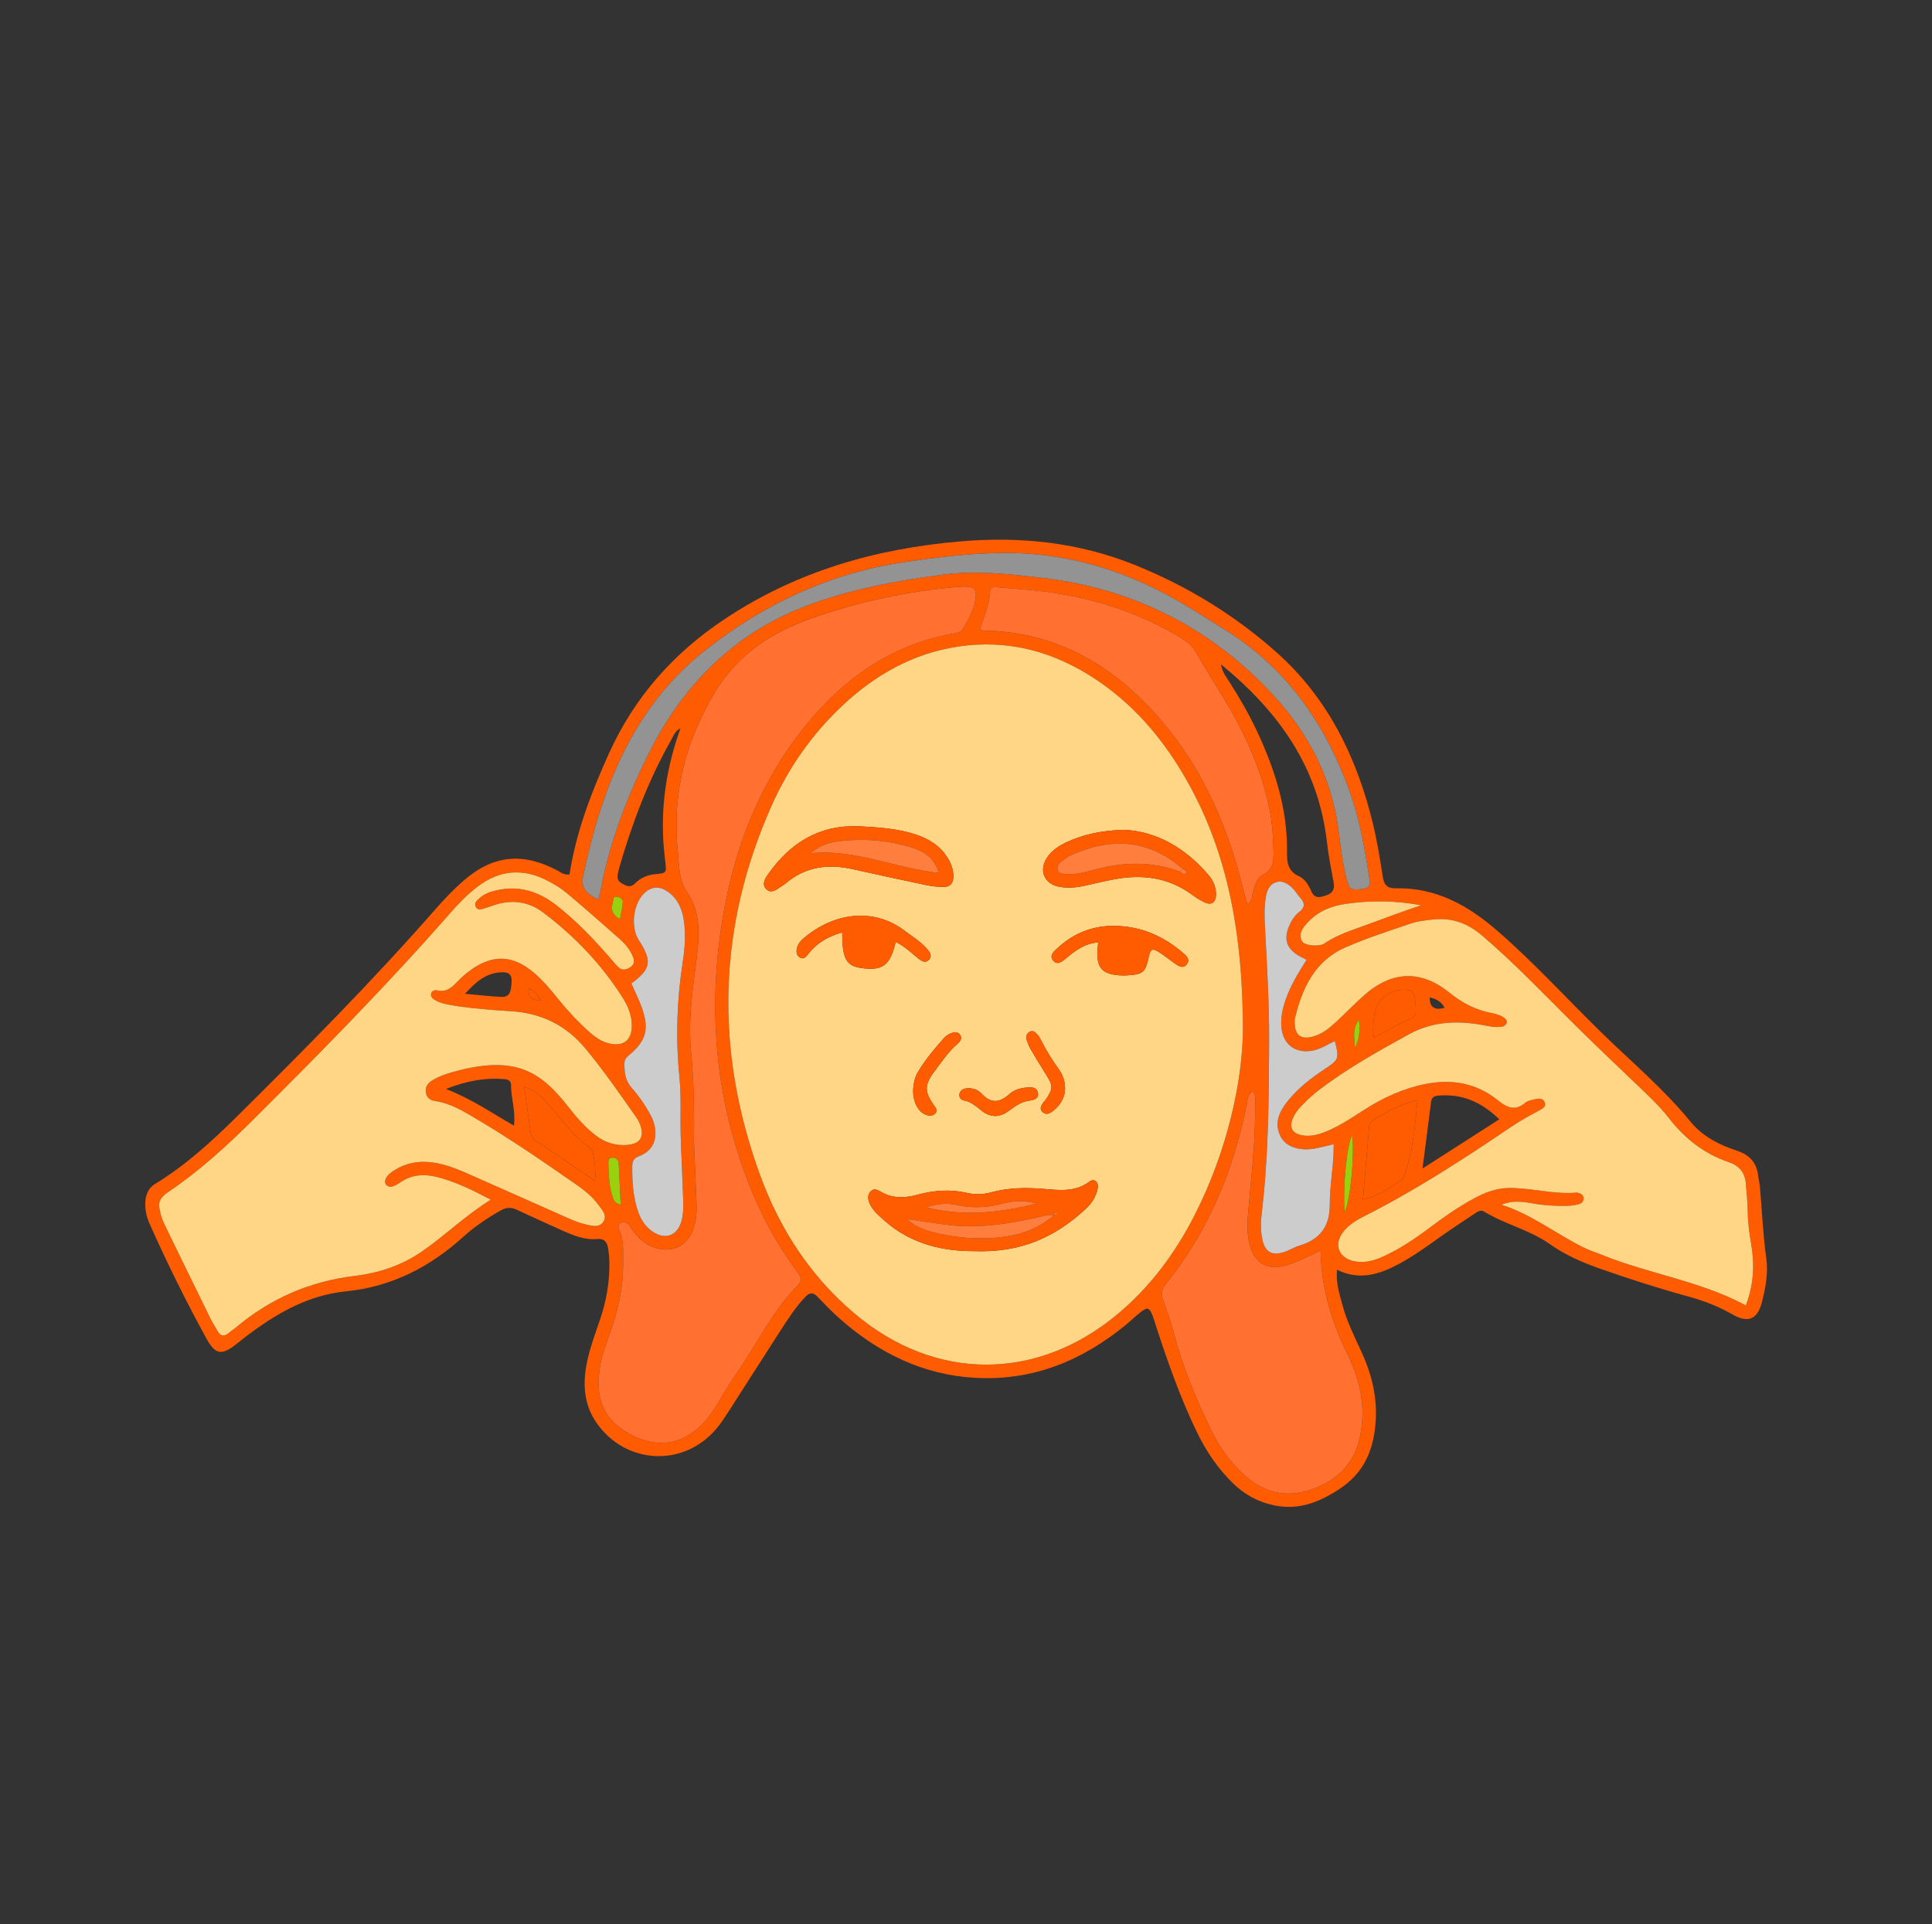 <svg xmlns="http://www.w3.org/2000/svg" viewBox="0 0 2515.45 2505.59"><rect x="0" y="0" width="2515.45" height="2505.59" fill="#333333" stroke="none"/><defs><style>      .cls-1 {        fill: #ccc;      }      .cls-1, .cls-2, .cls-3, .cls-4, .cls-5, .cls-6, .cls-7, .cls-8, .cls-9 {        stroke-width: 0px;      }      .cls-2 {        fill: #99d00f;      }      .cls-3 {        fill: none;      }      .cls-4 {        fill: #ff7031;      }      .cls-5 {        fill: #ffd685;      }      .cls-6 {        fill: #ff5b00;      }      .cls-7 {        fill: #939393;      }      .cls-8 {        fill: #fffcfb;      }      .cls-9 {        fill: #ff7e3e;      }    </style></defs><g id="Capa_14" data-name="Capa 14"><path class="cls-6" d="M741.49,1138.69c8.68-55.84,28.72-107.79,51.76-158.47,32.87-72.3,83.28-129.41,149.79-173.76,93.56-62.38,196.6-92.04,307.63-101.51,78.22-6.67,153.62,1.32,226.2,30.44,68.56,27.51,131.4,65.91,186.25,115.06,66.07,59.21,103.57,136.25,124.31,221.65,5.48,22.57,9.24,45.6,12.73,68.58,1.64,10.76,5.12,16.27,17.08,16.03,52.46-1.06,94.09,22.09,132.88,55.85,47.48,41.33,89.7,87.74,134.54,131.6,39.28,38.43,81.55,73.82,116.52,116.64,15.58,19.07,37.31,30.04,60.3,37.61,16.77,5.53,25.97,15.87,27.71,33.26.42,4.2,1.72,8.31,2.09,12.51,2.81,31.55,4.03,63.2,8.41,94.65,2.64,18.96-.96,38.07-5.63,56.56-5.81,22.96-18.22,27.91-38.61,16.11-18.45-10.68-38.19-18.02-58.66-23.62-38.75-10.62-76.95-22.96-114.86-36.29-22.76-8-44.65-17.78-64.28-31.68-26.22-18.58-58.01-25.5-85.12-42.07-5.3-3.24-9.55.57-13.47,3.14-15.3,10.07-30.58,20.2-45.49,30.83-16.65,11.88-33.24,23.79-51.27,33.56-25.53,13.83-51.63,22.72-81.51,8.12-1.65,16.88,3.06,30.91,6.79,44.98,5.8,21.91,15.94,42.12,25.35,62.62,16.3,35.49,23.12,72.35,15.38,111.18-5.77,28.96-19.94,50.98-45.8,67.64-26.25,16.9-52.32,26.76-83.47,20.35-20.66-4.25-38.35-13.87-53.36-28.43-19.95-19.35-35.27-42.02-47.35-67-21.85-45.16-38.38-92.36-53.84-139.97-1.31-4.02-2.38-8.14-3.99-12.03-4.19-10.17-6.54-11-15.06-4.46-6.7,5.15-12.72,11.16-19.25,16.54-57.09,47.01-121.62,73.48-196.58,69.26-68.31-3.85-126.16-32.58-176.67-77.39-10-8.88-19.34-18.54-28.58-28.23-5.75-6.03-10.42-5.48-15.85.24-12.69,13.4-22.61,28.82-32.55,44.2-22.18,34.34-44.05,68.88-66.19,103.24-5.34,8.28-10.67,16.68-17.01,24.19-42.88,50.79-118.53,46.86-156.36-8.03-17.3-25.1-17.78-53.14-11.56-81.36,3.93-17.81,10.36-35.12,16.3-52.44,8.32-24.27,12.61-49.12,12.26-74.74-.09-6.31-.63-12.7-1.79-18.9-1.39-7.41-4.52-12.42-14.06-11.52-16.68,1.57-31.82-4.98-46.67-11.63-19.29-8.63-38.53-17.41-57.69-26.35-7.51-3.5-13.63-3.56-21.55.94-17.29,9.82-33.65,20.78-48.29,34.04-43.58,39.47-93.35,65.13-152.53,71.07-55.8,5.6-100.42,34.68-142.82,68.48-19.23,15.33-27.47,14.52-39.41-7.29-26.73-48.81-51.43-98.69-74.02-149.58-3.47-7.82-5.39-16.17-5.43-24.64-.05-10.98,2.9-20.78,13.24-27.09,39.39-24.07,73.27-54.98,105.83-87.24,88.69-87.84,176.63-176.41,258.91-270.4,11.12-12.71,22.88-25.03,35.54-36.19,38.66-34.07,77.37-38.16,122.79-14.19,4.23,2.23,7.85,6.1,16.02,5.35ZM704.63,1302.44c-.1.08-.21.17-.31.25-4.06-6.25-7.82-12.79-15.51-15.54q-3.53,15.99,15.82,15.29ZM886.36,948.33c-7.18,2.9-9.51,9.98-12.82,15.83-29.69,52.37-50.59,108.35-67.39,165.98-.59,2.02-.66,4.2-1.27,6.21-1.84,6.06-1.11,10.86,5.13,14.21,5.84,3.13,10.9,5.9,16.9-.25,7.07-7.26,16.02-11.03,26.33-12,14.62-1.39,14.59-1.66,13.04-15.71-.69-6.3-1.48-12.59-2.01-18.91-4.53-53.55,3.63-105.32,21.85-155.7.18-.54.36-1.08.53-1.63.14-.44.25-.88.38-1.32-.22,1.1-.45,2.2-.67,3.29ZM1618.23,1342.24c0-140.04-24.81-240.42-72.76-325.35-29.51-52.27-67.2-97.53-117.38-131.28-54.71-36.79-114.69-53.52-180.64-43.64-58.44,8.76-107.61,36.51-150.28,76.5-39.63,37.14-70.39,80.95-92.41,130.32-70.63,158.34-74.38,319.34-15.04,481.65,25.56,69.92,65.21,131.18,122.59,179.76,104.57,88.52,236.72,89.01,342.06,1.56,43.01-35.71,75.53-79.69,100.84-129.15,43.94-85.84,62.5-177.61,63-240.37ZM638.99,1562.24c-24.43-12.87-47.08-24.04-71.77-29.98-16.26-3.91-32.26-2.27-46.58,7.79-2.84,2-6.01,3.76-9.29,4.83-3.52,1.16-7.25.21-9.21-3.13-1.44-2.45-.78-5.44.71-8.04,2.56-4.44,6.57-7.29,10.76-9.93,14.27-8.99,29.76-12.11,46.52-10.42,20.78,2.09,39.32,10.76,58,18.99,40.63,17.89,81.12,36.1,121.74,54,7.07,3.12,14.35,6.13,21.84,7.84,8.01,1.83,17.85,5.23,23.59-2.91,6.02-8.53-1.56-15.89-6.36-22.5-7.97-10.96-18.64-19.29-29.63-26.93-42.26-29.38-84.68-58.56-129-84.78-16.94-10.03-33.85-20.44-53.96-23.34-6.09-.88-10.55-4.14-11.78-10.46-1.37-7.08,1.74-12.27,7.65-16.02,8.43-5.35,17.75-8.61,27.25-11.27,81.67-22.83,114.47-.82,151.05,46.08,10.43,13.38,21.57,26.07,35.12,36.48,12.3,9.44,26.23,13.73,41.54,12.31,16.65-1.55,22.11-10.78,16.22-26.34-1.24-3.27-2.88-6.5-4.89-9.35-21.51-30.55-42.62-61.39-66.6-90.12-25.39-30.42-58.07-46.12-97.47-48.28-6.34-.35-12.67-.79-18.99-1.32-20.37-1.68-40.76-3.21-60.89-7.11-6.29-1.22-12.44-2.62-17.94-5.95-2.99-1.81-6.13-3.93-5.38-8.14.82-4.65,5.27-5.21,8.22-4.55,12.42,2.77,19.51-4.55,27-12.37,5.33-5.56,11.35-10.63,17.67-15.06,27.76-19.45,53.25-18.39,79.42,3.08,12.61,10.35,22.99,22.87,33.16,35.51,12.42,15.42,25.88,29.83,40.63,43.01,7.96,7.11,16.59,13.13,27.37,15.23,17.22,3.36,27.34-4.62,27.85-22.13.41-13.95-4.7-26.45-11.9-37.82-27.45-43.35-62.49-79.91-103.27-110.75-19.84-15-42.57-17.64-66.25-8.96-3.31,1.21-6.68,2.27-10.04,3.31-4.02,1.24-8.81,3.13-11.41-1.37-3.21-5.54,1.54-9.12,5.2-12.31,5.99-5.22,13.36-7.78,20.94-9.58,29.75-7.06,55.79,1.35,79.13,19.72,25.59,20.14,47.97,43.61,69.31,68.12,3.7,4.25,7.19,8.76,11.34,12.54,5.11,4.66,10.82,2.45,15.54-.76,4.6-3.13,5.12-7.91,2.98-13.18-3.83-9.42-10.25-16.94-17.65-23.48-22.69-20.08-45.45-40.09-68.66-59.55-7.49-6.28-16.13-11.45-24.84-15.99-31.86-16.59-62.41-14.27-91.16,7.67-13.52,10.32-25.25,22.54-36.4,35.28-81.34,92.95-168.06,180.75-255.48,267.89-34.52,34.41-70.47,67.23-110.94,94.54-14.39,9.71-12.71,16.65-9.79,28.7,1.31,5.42,3.62,10.69,6.08,15.74,19.7,40.57,39.49,81.1,59.37,121.58,2.48,5.05,5.75,9.7,8.42,14.66,4.09,7.62,9.09,7.68,15.19,2.36,2.65-2.31,5.77-4.07,8.46-6.34,44.84-37.89,96.09-60.37,154.66-67.44,30.92-3.73,60.56-13.19,86.83-31.13,30.71-20.96,57.19-47.37,90.77-68.17ZM2273.04,1699.87c10.01-26.26,11.59-51.82,7.24-77.88-2.44-14.61-4.64-29.16-4.76-44.06-.1-11.95-1.58-23.88-2.38-35.82-1-14.86-8.04-23.99-22.78-28.97-31.57-10.67-56.79-30.59-77.2-56.85-13.02-16.76-28.6-31.09-43.92-45.69-28.07-26.74-56.16-53.46-83.63-80.81-37.96-37.78-74.93-76.45-115.77-111.36-19.28-16.48-39.38-23.61-63.66-21.1-9.77,1.01-19.83,2.01-29.04,5.13-28.66,9.72-57.6,19.04-85.28,31.15-39.85,17.42-56.42,52.92-65.92,92.7-.48,2.02-.36,4.22-.28,6.32.59,15.68,8.27,21.3,23.73,17.15,11.2-3.01,20.22-9.94,28.55-17.56,12.99-11.89,25.14-24.73,38.34-36.38,35.92-31.73,73.71-33.23,110.87-3.19,16.39,13.25,33.97,22.41,54.4,26.43,6.31,1.24,12.45,2.8,17.53,6.8,2.15,1.69,3.72,4.58,2.01,7.39-.96,1.58-2.94,3.21-4.7,3.52-8.48,1.5-16.79-.21-25.13-1.81-33.48-6.45-66.52-4.84-96.73,11.75-40.11,22.03-80.13,44.44-116.71,72.22-8.38,6.36-16.13,13.68-23.49,21.23-4.35,4.46-8.24,9.83-10.81,15.48-5.63,12.39-.98,20.66,12.44,22.81,12.31,1.97,23.74-1.9,34.76-6.82,16.15-7.21,30.76-17.13,45.61-26.6,24.56-15.66,50.5-27.67,79.33-33.45,34.5-6.91,66.26-1.34,93.78,20.6,12.33,9.83,22.74,15.42,36.54,3.74,3.02-2.56,7.72-3.43,11.8-4.39,4.78-1.12,10.48-2.24,13.12,3.27,2.96,6.17-2.72,8.97-6.77,11.14-12.42,6.67-24.74,13.4-36.46,21.33-61.88,41.88-124.45,82.63-191.3,116.36-10.07,5.08-19.84,10.9-27.06,19.92-13.52,16.88-6.52,35.17,14.92,39,13.04,2.33,25.19-1.14,36.89-6.49,21.91-10.03,41.75-23.44,60.93-37.87,18.04-13.57,36.52-26.46,56.38-37.28,14.39-7.84,29.42-13.79,46.07-13.95,29.61-.29,58.63,8.67,88.42,5.98.67-.06,1.38.23,2.06.4,3.63.93,6.58,2.86,6.89,6.81.32,4.05-2.58,6.8-5.92,7.78-4.66,1.36-9.63,2.08-14.49,2.22-15.52.46-30.92-.42-46.3-3.22-13.14-2.39-26.61-4.01-40.29,1.83,39.27,12.46,71.02,37.89,106.81,55.63,7.54,3.74,15.7,6.22,23.52,9.42,61.22,24.98,127.95,33.93,187.84,66.04ZM903.55,1486.58c1.09,26.76,2.24,54.22,3.33,81.68.42,10.65-.6,21.16-3.96,31.31-7.25,21.93-26.05,31.8-48.41,25.78-11.39-3.07-20.08-9.97-27.4-18.82-2.69-3.25-5.05-6.78-7.37-10.31-2.72-4.13-7.02-5.63-11.01-4.09-5.27,2.04-3.55,7.23-1.96,10.82,5.65,12.8,4.29,26.25,4.52,39.59.6,35.09-7.68,68.41-19.9,101-6.95,18.54-12.02,37.43-12.05,57.58-.05,34.81,18.25,56.6,48.44,70.05,29.99,13.37,57.66,9.48,82.37-12.61,8.49-7.59,15.22-16.63,21.24-26.2,9-14.32,17.19-29.2,26.9-43.01,27.09-38.54,47.16-82.01,80.66-116.01,7.34-7.45,2.74-12.21-1.53-17.98-26.16-35.33-46.86-73.68-62.78-114.61-44.59-114.66-53.8-232.83-32.33-353.33,15.42-86.51,47.05-166.76,101.73-236.51,50.73-64.7,113.76-110.89,196.55-125.85,4.82-.87,9.95-.76,12.91-5.78,7.18-12.17,14.33-24.4,16.52-38.63,2.05-13.36-.8-16.53-14.07-16.77-2.81-.05-5.64.16-8.45.39-65.64,5.47-129.95,19.23-191.61,41.15-50.58,17.98-94.95,46.05-124.71,95.44-39.08,64.85-56.23,133.28-48.67,207.91,1.8,17.8,1.02,36.85,12.1,52.93,13.48,19.57,15.93,41.88,14.5,64.76-.84,13.34-2.76,26.63-4.49,39.91-4.36,33.61-8.18,67.35-5.01,101.18,3.69,39.4,4.37,78.81,3.94,119.01ZM1719.39,1628.42c-12.44,5.83-21.8,10.49-31.37,14.64-37.71,16.36-59.98,3.09-63.54-38.14-.72-8.35-.1-16.89.61-25.29,3.94-47.03,9.93-93.93,9.05-141.26-.1-5.66,1.96-12.17-3.5-17.46-6.47,4.94-6.25,11.7-7.43,17.52-17.3,85.52-49.51,164.34-104.72,232.74-5.45,6.75-7.27,12.94-4.32,21.22,5.19,14.57,10.45,29.19,14.34,44.14,11.24,43.16,28.42,84,47.59,124.05,10.73,22.42,24.83,42.69,43.2,59.56,24.79,22.77,53.81,30.63,86.07,20.02,33.53-11.03,57.3-32.23,65.14-68.42,8.13-37.55,1.21-72.94-15.36-106.67-20.75-42.23-34.75-86.13-35.75-136.66ZM1623.98,1177.38c7.58-4.62,5.75-11.07,7.42-16.09,2.68-8.08,4.68-17.86,12.16-21.62,15.33-7.72,14.91-20.71,14.49-34.1-.51-16.18-1.39-32.33-4.45-48.32-9.79-51.15-30.54-97.89-56.92-142.36-12.57-21.19-26.16-41.79-38.14-63.29-5.06-9.08-11.55-15.27-20.21-20.51-54.47-32.97-113.64-52.21-176.48-60.47-20.22-2.66-40.62-4.01-60.96-5.66-4.57-.37-11.62-1.86-11.76,5.05-.36,17.63-8.86,33.13-13.09,49.69,2.78.73,4.12,1.37,5.47,1.4,84.33,1.67,153.55,36.84,211.44,96.24,65.25,66.95,102.86,148.64,125.14,238.27,1.75,7.06,3.8,14.04,5.9,21.78ZM778.87,1171.43c1.28-4.95,2.58-8.97,3.35-13.08,11.81-62.85,34.68-122,63.18-178.72,43.94-87.46,109.66-154.04,201.71-189.67,57.79-22.37,119.17-33.67,180.72-41.7,42.95-5.6,85.78-.85,128.54,4.12,115.81,13.44,214.58,62.18,295.06,145.92,48.25,50.21,81.28,109.47,90.95,180,3.15,22.99,5.46,46.19,11.64,68.69,3.2,11.64,5.62,12.27,20.32,10.48,10.99-1.34,9.59-8.09,8.45-15.21-6.03-37.57-12.39-75.08-25.3-111.06-31.35-87.38-81.26-160.33-161.55-210.4-28.71-17.9-56.96-36.58-87.17-51.8-63.9-32.21-131.69-49.69-203.46-48.96-43,.43-85.69,5.68-128.25,12.02-97.3,14.5-183.55,55.01-259.73,115.42-94.03,74.58-134.06,179.95-158.05,293.21-3.58,16.9,6.42,24.07,19.59,30.73ZM822.01,1280.7c5.21,11.94,10.44,21.97,14.05,32.56,9.35,27.49,4.97,42.7-17.43,60.99-3.74,3.06-5.61,5.91-5.62,10.38-.05,11.36.69,21.93,9.05,31.49,9.69,11.08,18.28,23.28,25.23,36.45,9.41,17.85,10.4,43.35-15.26,53.02-6.24,2.35-8.79,6.18-8.85,12.62-.17,20.54.97,40.9,7.98,60.46,3.65,10.17,9.46,18.95,18.53,25.11,16.43,11.18,32.06,5.48,37.49-13.4,3.19-11.08,2.5-22.39,2.13-33.63-.85-26.07-2.29-52.12-3.04-78.19-.73-25.37.85-50.93-1.66-76.09-5.01-50.19-3.4-99.9,4.29-149.65,2.8-18.09,4.17-36.47,1.38-54.81-2.32-15.22-8.33-28.49-21.5-37.33-11.1-7.45-21.44-6.14-30.6,3.07-13.99,14.07-17.24,43.74-6.59,60.29,17.8,27.68,16.23,37.44-9.58,56.66ZM1701.18,1249.81c-4.19-2.12-6.73-3.29-9.15-4.66-16.58-9.35-20.99-21.49-13.85-38.67,3.01-7.24,7.17-14.11,13.31-18.84,8.45-6.52,7.21-12.34.93-19.19-3.32-3.62-5.71-8.14-9.21-11.53-6.2-6-13.34-11.17-22.57-7.85-8.22,2.96-10.98,10.65-12.41,18.42-2.31,12.55-1.99,25.28-1.34,37.97,2.61,50.69,5.79,101.32,5.51,152.17-.4,74.06-.77,148.06-9.62,221.73-1.35,11.22-1.66,22.56.56,33.73,3.41,17.17,12.28,22.57,28.77,17.23,6.66-2.16,12.75-6.17,19.44-8.18,26.65-7.99,39.99-24.78,39.8-53.41-.17-25.91,5.5-51.66,5.1-78.77-8.32,1.97-15.05,3.73-21.86,5.15-21.15,4.43-39.87-1.03-47.04-14.8-9.17-17.62-1.97-32.9,9.16-46.69,13.4-16.63,30.13-29.66,47.83-41.35,18.67-12.33,19.33-13.36,13.45-36.6-9.61,4.27-18.27,10.46-28.93,12.41-22.65,4.15-38.88-8-40.73-31.02-.98-12.2,1.61-23.83,5.54-35.25,6.24-18.12,16.11-34.39,27.3-51.99ZM1589.55,865.03c2.64,11.92,7.48,17.08,11.11,22.82,13.58,21.45,26.28,43.37,36.95,66.43,22.4,48.41,38.32,98.59,38.06,152.49-.07,14.8-.17,27.06,15.78,34.36,7.54,3.45,12.38,11.51,15.82,19.34,4.3,9.8,10.59,8.38,18.96,5.63,9.35-3.08,11.78-8.24,10.1-17.3-3.2-17.3-6.66-34.6-8.64-52.06-10.91-96.24-61.21-168.96-138.16-231.71ZM1845.51,1432.82c-22.74,4.99-40.21,14.96-57.37,25.67-3.2,2-5.19,4.68-5.51,8.4-2.69,31.19-5.32,62.39-8.12,95.32,19.78-4.9,34.01-15.04,48.52-24.44,2.68-1.74,4.75-5.29,5.87-8.44,10.86-30.5,13.25-62.34,16.6-96.51ZM1952.09,1457.55c-23.36-22.59-47.63-32.8-76.65-31.07-5.68.34-11.25.49-12.22,8.36-3.4,27.74-7.09,55.44-11.15,86.83,34.07-21.84,65.8-42.19,100.02-64.13ZM682.5,1415.04c3.08,22.04,5.78,40.72,8.25,59.43.72,5.42,3.79,8.77,8.04,11.65,24.86,16.84,49.66,33.75,76.01,51.68.59-12.25-.04-22.48-2.01-32.66-.8-4.15-1.37-8.36-5.27-11.03-22.44-15.4-37.03-38.26-55.04-57.86-7.44-8.09-14.83-16.6-29.97-21.2ZM1850.37,1178.84c-32.84-6.14-65.46-6.55-97.97-1.9-19.03,2.72-36.71,9.72-49.99,24.5-6.02,6.69-12.59,14.14-7.25,24.16,2.9,5.44,19.13,7.31,27.62,3.93,1.27-.51,2.33-1.54,3.51-2.3,16.05-10.41,34.12-16.05,51.9-22.54,23.97-8.74,47.79-17.9,72.18-25.85ZM580.64,1418.02c34.1,13.26,59.93,31.49,88.53,47.75,2.38-20.08-4.13-36.32-3.78-53.11.11-5.11-3.89-7.06-8.47-7.44-24.6-2.04-48.17,1.84-76.29,12.8ZM1788.73,1351.18c15.09-8.03,28.03-14.87,40.92-21.79,5.29-2.84,13.48-3.02,13.67-11.12.2-8.35-.13-16.92-3.35-24.88-1.14-2.81-4.01-3.52-6.9-4.05-20.13-3.68-41.02,11.52-43.59,31.99-1.13,9.04-2.59,18.11-.75,29.86ZM605.52,1294.06c18.33,1.65,32.82,3.45,47.36,4.09,9.98.44,12.9-5.68,13.24-20.94.23-10.48-6.61-11.41-13.7-11.09-18.66.85-32.05,11.34-46.91,27.94ZM1750.62,1578.93c8-16.34,13.29-79.01,9.79-100.47-6.45,9.87-12.41,67.74-9.79,100.47ZM808.12,1568.85c-.86-18.38-1.67-35.75-2.5-53.11-.23-4.81-2.48-7.95-7.51-8.28-6.29-.41-6.19,4.28-6.04,8.42.48,13.29.75,26.63,4.63,39.51,1.56,5.16,2.17,11.18,11.42,13.47ZM807.23,1196.81c1.53-8.82,3.27-15.53,3.63-22.31.19-3.5-3.32-6-6.97-6.64-1.9-.33-4.62-.13-5.1,2.32-1.78,9.12-6.06,19.01,8.44,26.62ZM1861.5,1298.82q-.33,19.07,19.33,13.48c-4.25-8.16-10.97-11.65-19.33-13.48ZM1764.07,1364.77c5.69-10.84,7.04-22.36,5.24-36.99-9.55,12.74-5.48,25.21-5.24,36.99Z"></path><path class="cls-5" d="M1618.23,1342.24c-.5,62.75-19.07,154.53-63,240.37-25.31,49.46-57.83,93.43-100.84,129.15-105.34,87.45-237.49,86.96-342.06-1.56-57.38-48.57-97.03-109.83-122.59-179.76-59.34-162.31-55.59-323.31,15.04-481.65,22.02-49.38,52.78-93.18,92.41-130.32,42.67-39.99,91.84-67.73,150.28-76.5,65.95-9.89,125.92,6.85,180.64,43.64,50.18,33.74,87.87,79,117.38,131.28,47.95,84.93,72.76,185.31,72.76,325.35ZM1267.92,1629.21c62.59,2.42,106.9-19.18,145.59-54.93,8.03-7.42,13.59-16.21,15.71-26.84,1.63-8.15-4.49-13.51-10.77-8.78-18.94,14.26-40.07,11.03-60.93,9.38-22.63-1.79-44.9-1.45-66.96,4.57-10.27,2.8-20.81,3.23-31.34.79-21.74-5.03-43.11-3.51-64.6,2.34-15.84,4.31-31.91,5.22-47.15-3.49-4.09-2.34-9.17-5.58-13.56-1.26-5.3,5.21-3.77,11.94-.94,17.68,4.1,8.32,11.26,14.24,18.09,20.37,35.84,32.2,79.35,40.33,116.86,40.16ZM1118.04,1075.89c-51.3-1.92-89.15,21.61-117.8,62.25-4,5.67-8.66,13.03-2.94,19.29,6.05,6.61,12.9,1.78,18.81-2.41,2.3-1.63,4.81-2.99,6.95-4.8,25.83-21.87,55.36-25.56,87.38-18.36,32.27,7.25,64.6,14.2,96.97,20.98,6.83,1.43,13.94,1.98,20.93,2.1,8.47.14,12.77-4.49,12.91-13.15.15-8.77-2.51-16.6-6.98-23.97-9.63-15.87-24.13-25.17-41.34-30.95-24.34-8.17-49.66-9.52-74.89-10.97ZM1463.27,1080.54c-28.83.93-52.09,5.78-74.07,15.95-10.28,4.76-19.81,10.81-26.18,20.6-10.44,16.05-3.84,33.29,14.82,37.37,11.78,2.58,23.77,1.33,35.56-1.32,13.02-2.93,26-6.09,39.13-8.44,35.29-6.32,68.53-1.89,98.4,19.59,5.68,4.09,11.59,8.13,17.94,10.96,8.34,3.72,13.78.07,14.32-9.02.61-10.37-3.53-19.56-9.98-27.09-30.11-35.13-67.39-56.64-109.92-58.6ZM1166.22,1226.55c12.44,6.07,20.76,14.77,30.08,22.09,3.99,3.13,8.74,5.8,13.16,1.19,4.38-4.56,1.72-9.28-1.57-13.16-8.75-10.34-20.28-17.33-30.99-25.33-39.38-29.4-90.46-23.47-130.22,10.13-3.79,3.2-7.19,6.77-8.65,11.72-1.49,5.05-1.63,10.35,3.04,13.39,5.58,3.63,8.58-.97,11.81-5.04,11.22-14.15,26.04-22.43,43.7-27.33.02,34.71,5.2,43.76,25.71,46.46,27.05,3.56,36.58-3.44,43.92-34.1ZM1429.82,1227.18c-.5,6.58-1.11,10.68-1.08,14.77.15,18.13,6.53,25.38,24.56,27.68,4.83.62,9.8.74,14.66.45,20.32-1.24,23.32-3.94,27.73-24.04,2.33-10.6,4.4-11.74,13.68-5.94,7.12,4.45,13.59,9.94,20.51,14.74,4.7,3.27,10.47,6.86,14.99,1.19,5.38-6.75-.29-11.49-5.23-15.71-20.76-17.77-44.47-29.64-71.55-33.42-33.71-4.72-64.2,3.23-89.85,26.44-5.03,4.55-12.83,10.3-7.16,17.36,5.89,7.31,12.56.69,17.99-3.74,11.38-9.27,22.84-18.35,40.74-19.78ZM1188.99,1417.98c-.91,15.74,6.03,29.88,16.56,33.73,4.21,1.54,8.56,1.73,11.88-1.49,4.08-3.96.99-7.43-1.5-10.97-12.17-17.26-12.57-26.39.08-43.21,9.69-12.88,18.52-26.58,31.06-37.15,3.43-2.88,5.74-7.14,3.12-11.14-3.28-5.01-8.79-3.76-13.35-1.69-3.11,1.41-6.06,3.72-8.35,6.29-12.17,13.65-23.83,27.75-33.28,43.46-4.04,6.71-5.74,14.33-6.22,22.16ZM1386.72,1418.13c-.01-11.12-3.2-18.76-8.21-25.78-8.56-12-16.41-24.43-23.01-37.63-1.25-2.49-2.62-5.03-4.45-7.1-2.75-3.11-5.95-6.65-10.63-3.95-4.16,2.4-4.98,6.65-3.5,11.01,1.35,3.96,2.9,7.93,5,11.53,6.34,10.89,12.81,21.71,19.57,32.34,9.86,15.51,9.97,19.1-.3,33.79-.8,1.14-1.93,2.05-2.73,3.2-2.91,4.18-5.68,8.77-.62,12.96,4.72,3.91,9.48,1.1,13.32-1.95,9.84-7.81,15.33-18.03,15.56-28.42ZM1296.01,1453.27c6.53-.25,12.2-2.8,17.34-6.65,8.42-6.31,16.82-12.35,27.89-13.59,5.57-.62,11.72-2.88,9.92-10.53-1.68-7.18-8.09-6.68-13.68-6.37-8.6.47-16.96,2.97-23.27,8.6-12.49,11.15-23.72,12.82-35.95-.39-4.73-5.11-11.54-7.81-19.08-7.19-4.56.37-8.46,2.12-9.76,6.56-1.43,4.85,1.49,8.49,6,9.35,9.5,1.82,16.05,8.15,23.19,13.7,5.1,3.96,10.85,6.31,17.39,6.52Z"></path><path class="cls-5" d="M638.99,1562.24c-33.58,20.8-60.06,47.21-90.77,68.17-26.27,17.94-55.91,27.4-86.83,31.13-58.57,7.07-109.82,29.55-154.66,67.44-2.69,2.27-5.81,4.03-8.46,6.34-6.11,5.32-11.1,5.26-15.19-2.36-2.67-4.96-5.94-9.62-8.42-14.66-19.88-40.48-39.68-81.01-59.37-121.58-2.45-5.05-4.76-10.32-6.08-15.74-2.92-12.05-4.59-18.99,9.79-28.7,40.47-27.31,76.42-60.13,110.94-94.54,87.42-87.14,174.14-174.95,255.48-267.89,11.15-12.74,22.88-24.96,36.4-35.28,28.75-21.95,59.29-24.26,91.16-7.67,8.71,4.53,17.35,9.71,24.84,15.99,23.21,19.46,45.97,39.47,68.66,59.55,7.39,6.54,13.82,14.06,17.65,23.48,2.15,5.27,1.62,10.06-2.98,13.18-4.72,3.21-10.43,5.42-15.54.76-4.14-3.78-7.64-8.28-11.34-12.54-21.34-24.51-43.72-47.97-69.31-68.12-23.34-18.37-49.38-26.79-79.13-19.72-7.59,1.8-14.95,4.36-20.94,9.58-3.66,3.19-8.41,6.77-5.2,12.31,2.6,4.5,7.39,2.61,11.41,1.37,3.37-1.04,6.73-2.1,10.04-3.31,23.67-8.68,46.41-6.04,66.25,8.96,40.78,30.83,75.82,67.39,103.27,110.75,7.2,11.37,12.3,23.87,11.9,37.82-.51,17.51-10.63,25.5-27.85,22.13-10.78-2.11-19.41-8.12-27.37-15.23-14.75-13.19-28.22-27.59-40.63-43.01-10.17-12.63-20.55-25.16-33.16-35.51-26.17-21.47-51.66-22.52-79.42-3.08-6.32,4.43-12.34,9.5-17.67,15.06-7.49,7.82-14.58,15.14-27,12.37-2.95-.66-7.4-.1-8.22,4.55-.75,4.21,2.39,6.33,5.38,8.14,5.5,3.33,11.66,4.74,17.94,5.95,20.13,3.9,40.51,5.43,60.89,7.11,6.32.52,12.66.97,18.99,1.32,39.4,2.17,72.07,17.86,97.47,48.28,23.98,28.73,45.1,59.57,66.6,90.12,2.01,2.86,3.65,6.08,4.89,9.35,5.89,15.56.43,24.8-16.22,26.34-15.31,1.42-29.25-2.87-41.54-12.31-13.54-10.4-24.69-23.1-35.12-36.48-36.58-46.91-69.38-68.91-151.05-46.08-9.51,2.66-18.83,5.92-27.25,11.27-5.91,3.75-9.02,8.94-7.65,16.02,1.22,6.33,5.69,9.59,11.78,10.46,20.11,2.9,37.02,13.32,53.96,23.34,44.32,26.23,86.74,55.4,129,84.78,10.99,7.64,21.66,15.98,29.63,26.93,4.81,6.61,12.39,13.97,6.36,22.5-5.75,8.13-15.58,4.73-23.59,2.91-7.49-1.71-14.77-4.72-21.84-7.84-40.62-17.9-81.11-36.12-121.74-54-18.68-8.22-37.23-16.9-58-18.99-16.76-1.69-32.25,1.44-46.52,10.42-4.19,2.64-8.2,5.49-10.76,9.93-1.5,2.6-2.16,5.59-.71,8.04,1.96,3.34,5.69,4.28,9.21,3.13,3.28-1.08,6.45-2.84,9.29-4.83,14.31-10.07,30.32-11.7,46.58-7.79,24.69,5.94,47.34,17.11,71.77,29.98Z"></path><path class="cls-5" d="M2273.04,1699.87c-59.89-32.11-126.62-41.05-187.84-66.04-7.82-3.19-15.98-5.68-23.52-9.42-35.79-17.73-67.54-43.17-106.81-55.63,13.68-5.84,27.14-4.23,40.29-1.83,15.38,2.8,30.78,3.69,46.3,3.22,4.86-.14,9.84-.86,14.49-2.22,3.35-.98,6.24-3.74,5.92-7.78-.31-3.95-3.26-5.89-6.89-6.81-.68-.17-1.39-.46-2.06-.4-29.8,2.69-58.81-6.26-88.42-5.98-16.64.16-31.67,6.1-46.07,13.95-19.86,10.82-38.34,23.71-56.38,37.28-19.18,14.43-39.02,27.84-60.93,37.87-11.7,5.36-23.85,8.82-36.89,6.49-21.44-3.83-28.44-22.12-14.92-39,7.22-9.02,16.99-14.84,27.06-19.92,66.85-33.73,129.42-74.48,191.3-116.36,11.71-7.93,24.03-14.66,36.46-21.33,4.05-2.17,9.73-4.97,6.77-11.14-2.64-5.51-8.35-4.38-13.12-3.27-4.09.95-8.78,1.83-11.8,4.39-13.8,11.68-24.21,6.09-36.54-3.74-27.52-21.93-59.28-27.51-93.78-20.6-28.84,5.78-54.78,17.79-79.33,33.45-14.85,9.47-29.46,19.39-45.61,26.6-11.02,4.92-22.45,8.79-34.76,6.82-13.41-2.15-18.07-10.42-12.44-22.81,2.57-5.65,6.45-11.02,10.81-15.48,7.36-7.54,15.11-14.87,23.49-21.23,36.58-27.78,76.6-50.19,116.71-72.22,30.2-16.59,63.24-18.21,96.73-11.75,8.34,1.61,16.65,3.31,25.13,1.81,1.75-.31,3.73-1.94,4.7-3.52,1.71-2.81.14-5.7-2.01-7.39-5.08-4-11.22-5.56-17.53-6.8-20.43-4.02-38.01-13.18-54.4-26.43-37.15-30.04-74.94-28.54-110.87,3.19-13.19,11.66-25.34,24.49-38.34,36.38-8.32,7.62-17.34,14.55-28.55,17.56-15.46,4.15-23.14-1.47-23.73-17.15-.08-2.11-.21-4.31.28-6.32,9.49-39.78,26.07-75.28,65.92-92.7,27.68-12.1,56.62-21.42,85.28-31.15,9.21-3.12,19.27-4.12,29.04-5.13,24.28-2.51,44.38,4.62,63.66,21.1,40.84,34.91,77.82,73.58,115.77,111.36,27.47,27.34,55.57,54.07,83.63,80.81,15.32,14.6,30.9,28.93,43.92,45.69,20.4,26.26,45.63,46.18,77.2,56.85,14.74,4.98,21.78,14.11,22.78,28.97.81,11.94,2.29,23.88,2.38,35.82.12,14.9,2.32,29.45,4.76,44.06,4.35,26.06,2.76,51.63-7.24,77.88Z"></path><path class="cls-4" d="M903.55,1486.58c.43-40.2-.25-79.61-3.94-119.01-3.17-33.83.65-67.58,5.01-101.18,1.72-13.28,3.65-26.56,4.49-39.91,1.44-22.89-1.01-45.19-14.5-64.76-11.08-16.08-10.29-35.13-12.1-52.93-7.56-74.63,9.59-143.06,48.67-207.91,29.76-49.39,74.13-77.46,124.71-95.44,61.66-21.92,125.97-35.68,191.61-41.15,2.81-.23,5.63-.44,8.45-.39,13.27.24,16.12,3.41,14.07,16.77-2.18,14.23-9.34,26.46-16.52,38.63-2.96,5.02-8.08,4.91-12.91,5.78-82.79,14.95-145.82,61.15-196.55,125.85-54.69,69.75-86.32,150-101.73,236.51-21.47,120.5-12.27,238.67,32.33,353.33,15.92,40.92,36.62,79.28,62.78,114.61,4.27,5.77,8.87,10.53,1.53,17.98-33.5,34.01-53.56,77.47-80.66,116.01-9.71,13.81-17.9,28.69-26.9,43.01-6.02,9.58-12.75,18.62-21.24,26.2-24.71,22.09-52.38,25.97-82.37,12.61-30.2-13.46-48.5-35.25-48.44-70.05.03-20.15,5.1-39.04,12.05-57.58,12.21-32.59,20.5-65.91,19.9-101-.23-13.33,1.14-26.79-4.52-39.59-1.59-3.59-3.3-8.79,1.96-10.82,3.99-1.54,8.29-.04,11.01,4.09,2.33,3.52,4.69,7.06,7.37,10.31,7.32,8.86,16.01,15.76,27.4,18.82,22.37,6.02,41.16-3.85,48.41-25.78,3.36-10.15,4.38-20.66,3.96-31.31-1.09-27.47-2.24-54.93-3.33-81.68Z"></path><path class="cls-4" d="M1719.39,1628.42c1,50.53,15,94.43,35.75,136.66,16.57,33.73,23.49,69.12,15.36,106.67-7.84,36.19-31.62,57.39-65.14,68.42-32.27,10.62-61.28,2.76-86.07-20.02-18.37-16.87-32.47-37.14-43.2-59.56-19.17-40.06-36.35-80.89-47.59-124.05-3.89-14.95-9.14-29.57-14.34-44.14-2.95-8.28-1.13-14.47,4.32-21.22,55.21-68.4,87.42-147.22,104.72-232.74,1.18-5.82.96-12.58,7.43-17.52,5.45,5.29,3.39,11.8,3.5,17.46.88,47.33-5.11,94.23-9.05,141.26-.7,8.4-1.33,16.94-.61,25.29,3.56,41.23,25.83,54.51,63.54,38.14,9.57-4.15,18.92-8.82,31.37-14.64Z"></path><path class="cls-4" d="M1623.98,1177.38c-2.1-7.73-4.15-14.72-5.9-21.78-22.28-89.64-59.89-171.32-125.14-238.27-57.89-59.4-127.11-94.57-211.44-96.24-1.35-.03-2.69-.67-5.47-1.4,4.23-16.56,12.74-32.06,13.09-49.69.14-6.92,7.19-5.43,11.76-5.05,20.34,1.66,40.74,3,60.96,5.66,62.85,8.27,122.01,27.5,176.48,60.47,8.66,5.24,15.14,11.43,20.21,20.51,11.98,21.5,25.57,42.11,38.14,63.29,26.38,44.47,47.14,91.21,56.92,142.36,3.06,15.99,3.94,32.14,4.45,48.32.42,13.4.84,26.39-14.49,34.1-7.48,3.77-9.48,13.54-12.16,21.62-1.66,5.02.17,11.47-7.42,16.09Z"></path><path class="cls-7" d="M778.87,1171.43c-13.17-6.66-23.17-13.83-19.59-30.73,24-113.26,64.02-218.63,158.05-293.21,76.17-60.41,162.43-100.92,259.73-115.42,42.56-6.34,85.25-11.59,128.25-12.02,71.77-.73,139.56,16.75,203.46,48.96,30.21,15.23,58.46,33.9,87.17,51.8,80.29,50.07,130.2,123.02,161.55,210.4,12.91,35.98,19.27,73.49,25.3,111.06,1.14,7.12,2.54,13.87-8.45,15.21-14.7,1.79-17.12,1.16-20.32-10.48-6.18-22.5-8.49-45.7-11.64-68.69-9.66-70.53-42.69-129.79-90.95-180-80.48-83.74-179.25-132.48-295.06-145.92-42.76-4.96-85.6-9.72-128.54-4.12-61.55,8.03-122.93,19.33-180.72,41.7-92.05,35.63-157.77,102.2-201.71,189.67-28.5,56.73-51.37,115.88-63.18,178.72-.77,4.11-2.07,8.13-3.35,13.08Z"></path><path class="cls-1" d="M822.01,1280.7c25.81-19.22,27.38-28.98,9.58-56.66-10.64-16.55-7.4-46.22,6.59-60.29,9.16-9.21,19.5-10.52,30.6-3.07,13.16,8.83,19.18,22.11,21.5,37.33,2.79,18.34,1.41,36.72-1.38,54.81-7.69,49.75-9.3,99.46-4.29,149.65,2.51,25.17.94,50.73,1.66,76.09.75,26.07,2.18,52.12,3.04,78.19.37,11.24,1.05,22.55-2.13,33.63-5.43,18.88-21.06,24.58-37.49,13.4-9.07-6.17-14.88-14.95-18.53-25.11-7.01-19.55-8.15-39.92-7.98-60.46.05-6.44,2.6-10.27,8.85-12.62,25.66-9.67,24.67-35.17,15.26-53.02-6.94-13.17-15.53-25.37-25.23-36.45-8.36-9.56-9.1-20.13-9.05-31.49.02-4.47,1.88-7.32,5.62-10.38,22.39-18.3,26.78-33.5,17.43-60.99-3.6-10.59-8.84-20.62-14.05-32.56Z"></path><path class="cls-1" d="M1701.18,1249.81c-11.19,17.61-21.06,33.87-27.3,51.99-3.94,11.43-6.52,23.05-5.54,35.25,1.85,23.02,18.08,35.17,40.73,31.02,10.66-1.95,19.32-8.14,28.93-12.41,5.88,23.24,5.22,24.27-13.45,36.6-17.7,11.69-34.43,24.72-47.83,41.35-11.12,13.8-18.33,29.07-9.16,46.69,7.17,13.77,25.89,19.22,47.04,14.8,6.8-1.42,13.53-3.18,21.86-5.15.4,27.11-5.27,52.86-5.1,78.77.19,28.63-13.14,45.42-39.8,53.41-6.69,2.01-12.78,6.02-19.44,8.18-16.5,5.35-25.37-.05-28.77-17.23-2.22-11.17-1.91-22.51-.56-33.73,8.85-73.67,9.22-147.67,9.62-221.73.28-50.84-2.91-101.48-5.51-152.17-.65-12.7-.97-25.42,1.34-37.97,1.43-7.77,4.19-15.46,12.41-18.42,9.23-3.32,16.37,1.85,22.57,7.85,3.5,3.39,5.89,7.91,9.21,11.53,6.27,6.85,7.52,12.67-.93,19.19-6.14,4.74-10.3,11.61-13.31,18.84-7.14,17.18-2.73,29.32,13.85,38.67,2.43,1.37,4.97,2.54,9.15,4.66Z"></path><path class="cls-6" d="M1845.51,1432.82c-3.35,34.17-5.74,66-16.6,96.51-1.12,3.15-3.19,6.71-5.87,8.44-14.51,9.41-28.74,19.55-48.52,24.44,2.8-32.93,5.44-64.12,8.12-95.32.32-3.72,2.31-6.4,5.51-8.4,17.16-10.72,34.62-20.68,57.37-25.67Z"></path><path class="cls-6" d="M682.5,1415.04c15.15,4.6,22.54,13.11,29.97,21.2,18.02,19.61,32.6,42.47,55.04,57.86,3.89,2.67,4.46,6.88,5.27,11.03,1.97,10.18,2.61,20.4,2.01,32.66-26.35-17.93-51.16-34.84-76.01-51.68-4.25-2.88-7.32-6.23-8.04-11.65-2.47-18.71-5.17-37.39-8.25-59.43Z"></path><path class="cls-5" d="M1850.37,1178.84c-24.39,7.95-48.21,17.11-72.18,25.85-17.78,6.48-35.85,12.13-51.9,22.54-1.18.76-2.24,1.79-3.51,2.3-8.5,3.38-24.73,1.52-27.62-3.93-5.33-10.03,1.24-17.47,7.25-24.16,13.28-14.78,30.96-21.78,49.99-24.5,32.51-4.65,65.13-4.24,97.97,1.9Z"></path><path class="cls-6" d="M1788.73,1351.18c-1.84-11.74-.38-20.81.75-29.86,2.57-20.47,23.46-35.67,43.59-31.99,2.89.53,5.76,1.24,6.9,4.05,3.22,7.96,3.55,16.53,3.35,24.88-.19,8.1-8.38,8.28-13.67,11.12-12.89,6.93-25.83,13.76-40.92,21.79Z"></path><path class="cls-2" d="M1750.62,1578.93c-2.62-32.73,3.34-90.59,9.79-100.47,3.51,21.45-1.79,84.13-9.79,100.47Z"></path><path class="cls-2" d="M808.12,1568.85c-9.25-2.29-9.86-8.31-11.42-13.47-3.89-12.87-4.15-26.22-4.63-39.51-.15-4.13-.25-8.82,6.04-8.42,5.03.32,7.28,3.47,7.51,8.28.82,17.37,1.63,34.74,2.5,53.11Z"></path><path class="cls-2" d="M807.23,1196.81c-14.5-7.61-10.22-17.5-8.44-26.62.48-2.46,3.19-2.66,5.1-2.32,3.65.64,7.16,3.14,6.97,6.64-.36,6.78-2.1,13.49-3.63,22.31Z"></path><path class="cls-2" d="M1764.07,1364.77c-.24-11.78-4.31-24.25,5.24-36.99,1.8,14.63.45,26.15-5.24,36.99Z"></path><path class="cls-6" d="M704.66,1302.42q-19.39.73-15.86-15.26c7.69,2.75,11.45,9.3,15.51,15.54l.35-.28Z"></path><path class="cls-6" d="M886.36,948.33c.22-1.1.45-2.2.67-3.29-.12.44-.24.89-.38,1.32-.17.54-.35,1.08-.52,1.64.01.01.22.33.22.33Z"></path><path class="cls-8" d="M704.32,1302.7c.1-.08.21-.17.33-.27.02-.01-.33.27-.33.27Z"></path><path class="cls-6" d="M1267.92,1629.21c-37.51.18-81.02-7.96-116.86-40.16-6.83-6.14-13.98-12.05-18.09-20.37-2.83-5.74-4.36-12.47.94-17.68,4.39-4.32,9.48-1.07,13.56,1.26,15.24,8.71,31.31,7.8,47.15,3.49,21.49-5.85,42.86-7.38,64.6-2.34,10.53,2.44,21.07,2.02,31.34-.79,22.06-6.02,44.33-6.36,66.96-4.57,20.86,1.65,41.98,4.87,60.93-9.38,6.28-4.73,12.4.62,10.77,8.78-2.12,10.63-7.69,19.42-15.71,26.84-38.68,35.75-83,57.34-145.59,54.93ZM1372.69,1582.56c-7.2-1.73-13.83.99-20.65,2.51-39.27,8.73-78.77,15.01-119.17,9.83-16.66-2.13-33.25-4.78-51.92-7.5,9.85,9.28,20.21,13.47,30.99,16.35,30.89,8.26,62.55,10.94,94.08,6.92,24.29-3.1,47.49-11.34,66.32-28.45,1.3-.32,2.8-.35,3.84-1.05,1.06-.71.29-1.69-1.62-1.52-1.69.14-2.3,1.27-1.88,2.91ZM1349.62,1567.2c-17.5-4.5-31.01-3.45-43.82.05-20.22,5.51-40.23,6.33-60.52,1.82-12.76-2.84-25.09-1.71-39.62,3.19,48.9,11.92,95,7.36,143.96-5.05Z"></path><path class="cls-6" d="M1118.04,1075.89c25.23,1.45,50.55,2.81,74.89,10.97,17.21,5.77,31.71,15.08,41.34,30.95,4.47,7.37,7.13,15.2,6.98,23.97-.14,8.66-4.44,13.29-12.91,13.15-6.99-.12-14.1-.67-20.93-2.1-32.37-6.77-64.71-13.72-96.97-20.98-32.02-7.2-61.55-3.51-87.38,18.36-2.14,1.81-4.65,3.17-6.95,4.8-5.91,4.19-12.77,9.02-18.81,2.41-5.72-6.26-1.06-13.62,2.94-19.29,28.65-40.64,66.5-64.17,117.8-62.25ZM1055.24,1111.1c57.16-5.98,109.74,19.34,167.01,25.63-5.63-19.95-19.06-28.07-34.79-32.97-30.55-9.51-61.86-12.24-93.69-8.54-14.08,1.64-27.16,5.77-38.53,15.88Z"></path><path class="cls-6" d="M1463.27,1080.54c42.54,1.96,79.81,23.47,109.92,58.6,6.45,7.53,10.59,16.72,9.98,27.09-.53,9.08-5.98,12.73-14.32,9.02-6.35-2.83-12.26-6.87-17.94-10.96-29.86-21.48-63.11-25.91-98.4-19.59-13.13,2.35-26.11,5.51-39.13,8.44-11.79,2.65-23.77,3.9-35.56,1.32-18.66-4.08-25.26-21.32-14.82-37.37,6.37-9.79,15.9-15.84,26.18-20.6,21.98-10.17,45.24-15.01,74.07-15.95ZM1536.54,1135.03c2.45,2.49,5.74,4.85,8.18,1.42,1.26-1.77-2.58-3.82-4.74-5.16-5.58-4.23-10.93-8.81-16.78-12.64-41.02-26.87-83.54-24.9-126.74-6-4.46,1.95-8.63,4.76-12.55,7.67-3.96,2.94-8.23,6.62-6.82,12.12,1.55,6.07,7.44,5.37,12.25,5.67,12.9.82,25.15-2.93,37.32-6.14,37.01-9.76,73.6-10.39,109.88,3.05Z"></path><path class="cls-6" d="M1166.22,1226.55c-7.35,30.66-16.87,37.66-43.92,34.1-20.51-2.7-25.69-11.74-25.71-46.46-17.65,4.9-32.48,13.19-43.7,27.33-3.23,4.07-6.22,8.67-11.81,5.04-4.67-3.04-4.53-8.33-3.04-13.39,1.46-4.96,4.86-8.52,8.65-11.72,39.76-33.6,90.83-39.52,130.22-10.13,10.71,8,22.24,14.99,30.99,25.33,3.29,3.88,5.95,8.6,1.57,13.16-4.43,4.61-9.18,1.94-13.16-1.19-9.32-7.32-17.64-16.02-30.08-22.09Z"></path><path class="cls-6" d="M1429.82,1227.18c-17.89,1.43-29.36,10.51-40.74,19.78-5.44,4.43-12.11,11.05-17.99,3.74-5.68-7.05,2.13-12.81,7.16-17.36,25.65-23.2,56.14-31.15,89.85-26.44,27.08,3.79,50.79,15.66,71.55,33.42,4.94,4.23,10.61,8.97,5.23,15.71-4.52,5.66-10.29,2.08-14.99-1.19-6.91-4.81-13.39-10.29-20.51-14.74-9.28-5.8-11.35-4.66-13.68,5.94-4.42,20.1-7.41,22.79-27.73,24.04-4.86.3-9.83.17-14.66-.45-18.03-2.31-24.41-9.55-24.56-27.68-.03-4.09.57-8.19,1.08-14.77Z"></path><path class="cls-6" d="M1188.99,1417.98c.48-7.84,2.18-15.45,6.22-22.16,9.45-15.72,21.11-29.81,33.28-43.46,2.29-2.57,5.24-4.88,8.35-6.29,4.56-2.07,10.06-3.31,13.35,1.69,2.62,4,.3,8.25-3.12,11.14-12.54,10.56-21.38,24.27-31.06,37.15-12.65,16.81-12.25,25.95-.08,43.21,2.5,3.54,5.59,7,1.5,10.97-3.32,3.22-7.67,3.03-11.88,1.49-10.53-3.85-17.46-17.99-16.56-33.73Z"></path><path class="cls-6" d="M1386.72,1418.13c-.23,10.39-5.72,20.61-15.56,28.42-3.85,3.05-8.6,5.86-13.32,1.95-5.05-4.19-2.28-8.77.62-12.96.8-1.14,1.93-2.05,2.73-3.2,10.27-14.69,10.16-18.28.3-33.79-6.76-10.63-13.22-21.46-19.57-32.34-2.1-3.6-3.65-7.57-5-11.53-1.48-4.35-.66-8.61,3.5-11.01,4.69-2.7,7.88.84,10.63,3.95,1.83,2.06,3.2,4.61,4.45,7.1,6.6,13.2,14.45,25.63,23.01,37.63,5.01,7.01,8.19,14.66,8.21,25.78Z"></path><path class="cls-6" d="M1296.01,1453.26c-6.53-.2-12.28-2.54-17.39-6.51-7.14-5.55-13.69-11.88-23.19-13.7-4.51-.87-7.43-4.5-6-9.35,1.31-4.44,5.2-6.19,9.76-6.56,7.53-.61,14.35,2.09,19.08,7.19,12.23,13.2,23.47,11.53,35.95.39,6.31-5.63,14.67-8.13,23.27-8.6,5.59-.31,12-.8,13.68,6.37,1.79,7.65-4.35,9.91-9.92,10.53-11.07,1.24-19.47,7.27-27.89,13.59-5.14,3.86-10.81,6.4-17.35,6.65Z"></path><path class="cls-9" d="M1372.34,1582.23c-18.83,17.11-42.03,25.35-66.32,28.45-31.53,4.02-63.2,1.34-94.08-6.92-10.78-2.88-21.14-7.07-30.99-16.35,18.66,2.71,35.26,5.36,51.92,7.5,40.4,5.18,79.9-1.1,119.17-9.83,6.82-1.52,13.45-4.24,20.65-2.51l-.34-.33Z"></path><path class="cls-9" d="M1349.62,1567.2c-48.95,12.41-95.06,16.97-143.96,5.05,14.52-4.89,26.85-6.03,39.62-3.19,20.28,4.51,40.3,3.69,60.52-1.82,12.82-3.49,26.32-4.54,43.82-.05Z"></path><path class="cls-9" d="M1372.69,1582.56c-.42-1.63.19-2.77,1.88-2.91,1.91-.16,2.68.81,1.62,1.52-1.04.7-2.54.73-3.84,1.05,0,0,.34.33.34.33Z"></path><path class="cls-9" d="M1055.24,1111.1c11.38-10.11,24.45-14.24,38.53-15.88,31.84-3.7,63.14-.97,93.69,8.54,15.73,4.9,29.16,13.02,34.79,32.97-57.27-6.29-109.85-31.61-167.01-25.63Z"></path><path class="cls-9" d="M1536.54,1135.03c-36.28-13.44-72.87-12.81-109.88-3.05-12.17,3.21-24.43,6.96-37.32,6.14-4.81-.3-10.69.4-12.25-5.67-1.41-5.51,2.87-9.18,6.82-12.12,3.92-2.92,8.09-5.73,12.55-7.67,43.2-18.89,85.71-20.87,126.74,6,5.84,3.83,11.2,8.41,16.78,12.64-1.15,1.25-2.29,2.49-3.44,3.74Z"></path><path class="cls-9" d="M1539.97,1131.29c2.16,1.34,6,3.39,4.74,5.16-2.44,3.43-5.73,1.07-8.18-1.42,1.14-1.24,2.29-2.49,3.44-3.74Z"></path></g><g id="Capa_2" data-name="Capa 2"><rect class="cls-3" x="0" width="2500" height="2500"></rect></g></svg>
